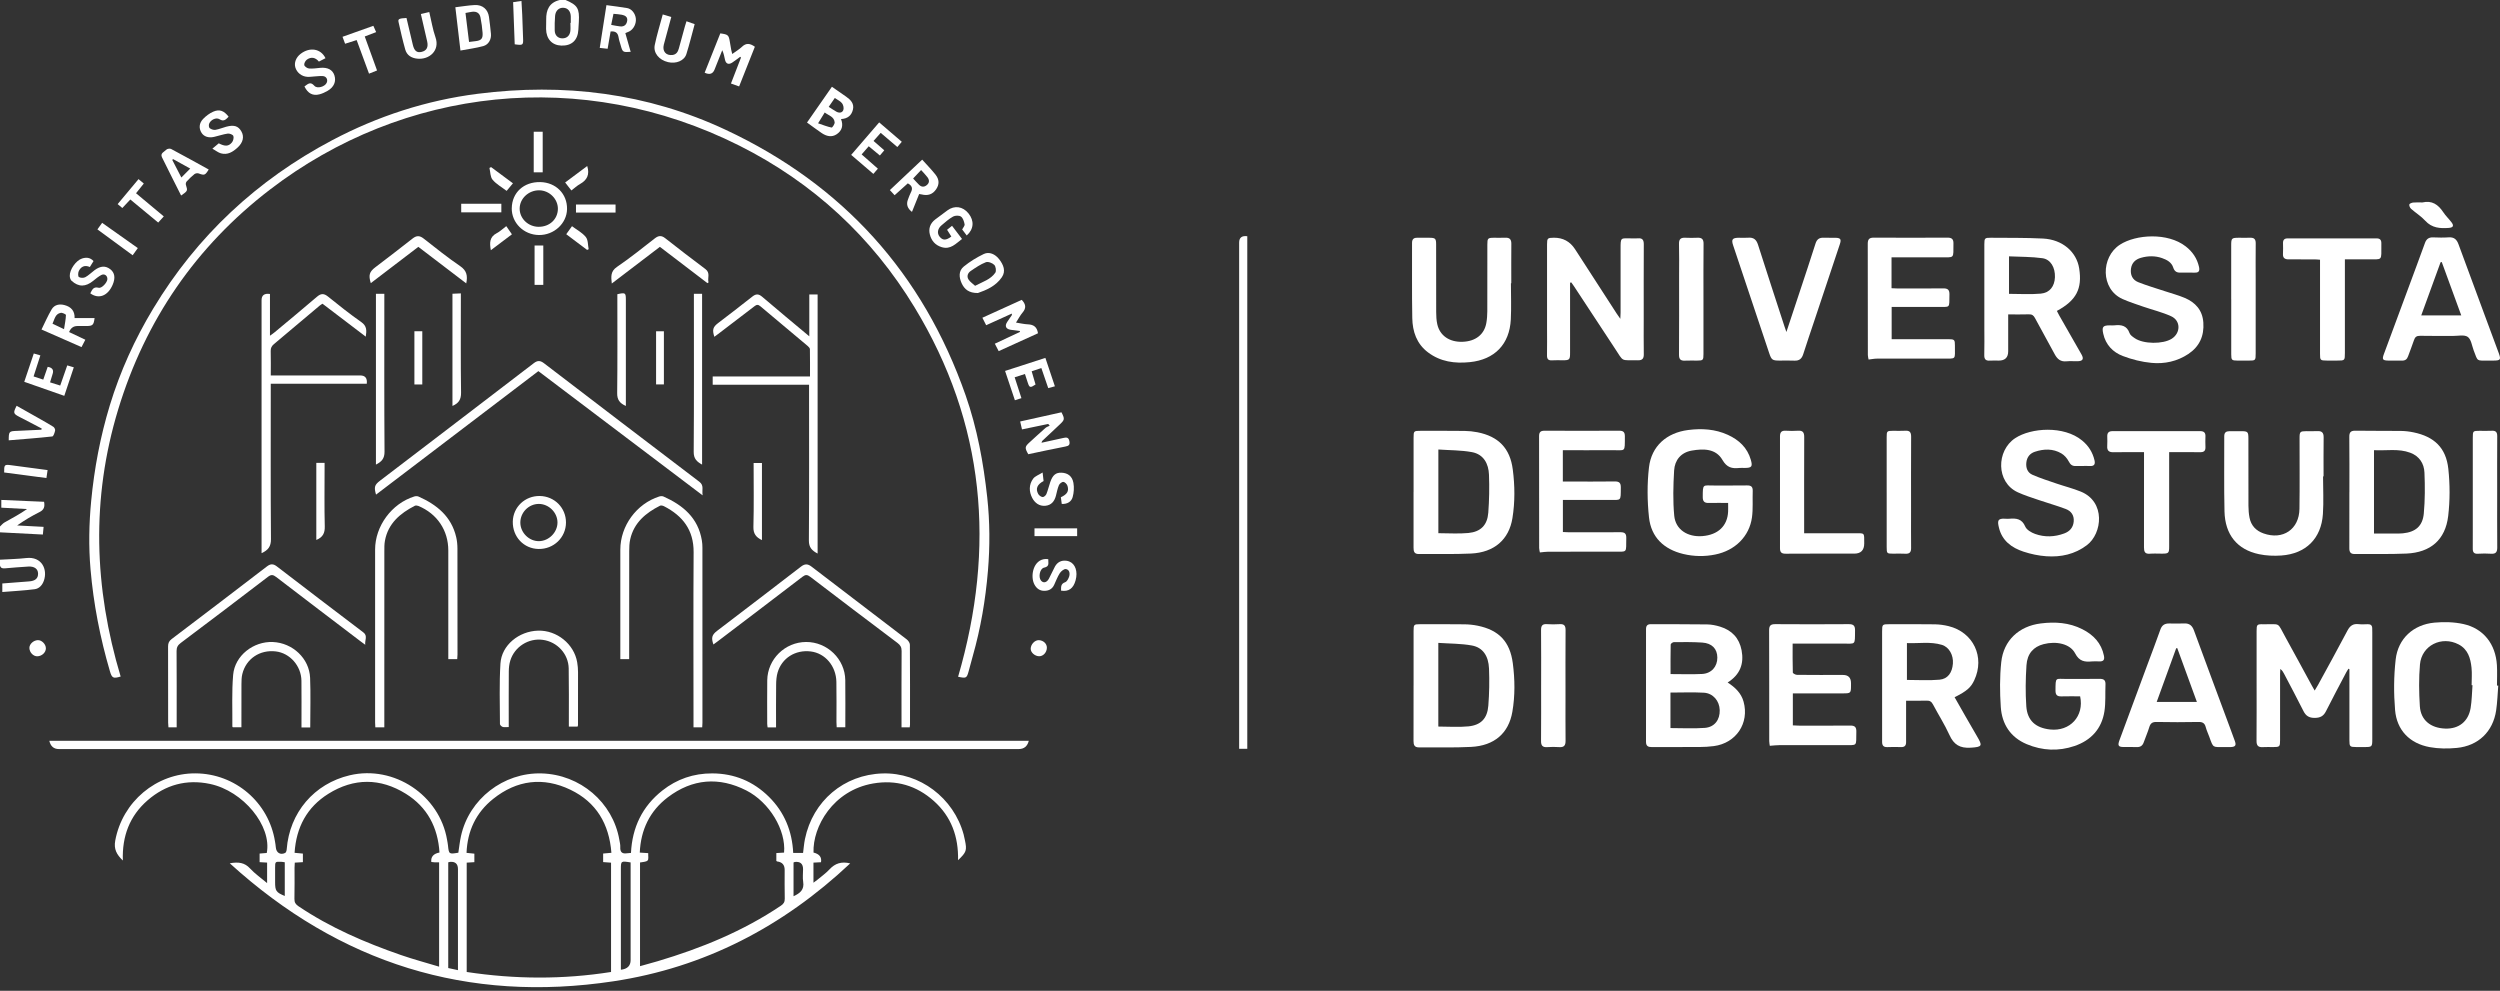 <?xml version="1.0" encoding="UTF-8"?> <svg xmlns="http://www.w3.org/2000/svg" width="217" height="86" viewBox="0 0 217 86" fill="none"><rect x="0" y="0" width="217" height="86" fill="#333333" stroke="none"/><g clip-path="url(#clip0_4092_3459)"><path d="M-0 45.7C0.13 45.582 0.243 45.433 0.394 45.348C1.044 44.982 1.704 44.634 2.348 44.186C1.613 44.146 0.879 44.107 0.114 44.066V43.394C1.35 43.447 2.581 43.502 3.826 43.555C3.902 43.982 3.826 44.252 3.432 44.447C2.765 44.776 2.126 45.162 1.488 45.609C2.235 45.649 2.984 45.688 3.785 45.731C3.764 45.951 3.745 46.141 3.721 46.398C2.471 46.334 1.234 46.27 -0.002 46.206C-0.002 46.036 -0.002 45.867 -0.002 45.697L-0 45.7Z" fill="white"></path><path d="M49.091 0C50.136 0.445 50.308 0.729 50.243 1.905C50.231 2.13 50.214 2.356 50.202 2.581C50.153 3.491 49.626 3.983 48.73 3.958C47.92 3.933 47.412 3.383 47.4 2.513C47.397 2.245 47.416 1.977 47.41 1.709C47.394 0.86 47.675 0.219 48.579 0.002H49.089L49.091 0ZM49.509 1.987C49.521 1.987 49.532 1.987 49.544 1.987C49.544 1.805 49.547 1.621 49.544 1.439C49.535 0.992 49.301 0.703 48.923 0.676C48.529 0.646 48.222 0.915 48.182 1.373C48.145 1.793 48.142 2.217 48.149 2.637C48.155 3.054 48.413 3.317 48.789 3.329C49.174 3.342 49.455 3.113 49.505 2.704C49.534 2.469 49.509 2.227 49.509 1.989V1.987Z" fill="white"></path><path d="M0 48.582C0.761 48.537 1.525 48.524 2.281 48.438C3.625 48.284 4.149 49.421 3.81 50.399C3.676 50.787 3.402 51.093 3.009 51.144C2.09 51.261 1.161 51.308 0.201 51.387V50.645C0.983 50.584 1.755 50.521 2.528 50.465C3.062 50.425 3.318 50.202 3.304 49.773C3.291 49.372 2.976 49.144 2.444 49.178C1.767 49.22 1.09 49.272 0.414 49.333C0.202 49.352 0.058 49.305 0 49.088C0 48.918 0 48.749 0 48.579L0 48.582Z" fill="white"></path><path d="M19.951 74.933C20.697 74.8 21.234 74.868 21.707 75.385C22.12 75.836 22.639 76.191 23.185 76.653V74.873C22.972 74.861 22.765 74.848 22.534 74.835V74.089C22.747 74.07 22.954 74.054 23.156 74.037C23.608 71.696 21.121 68.653 18.22 68.044C16.195 67.618 14.367 68.114 12.808 69.47C11.251 70.825 10.589 72.585 10.664 74.693C10.119 74.172 9.867 73.7 10.003 72.963C10.622 69.596 13.564 67.103 16.98 67.128C20.42 67.152 23.33 69.65 23.87 73.039C23.897 73.206 23.928 73.373 23.94 73.542C23.975 74.013 24.328 74.241 24.75 74.036C24.829 73.998 24.878 73.835 24.885 73.726C25.126 70.535 27.266 68.019 30.366 67.292C34.2 66.392 38.156 69.022 38.807 72.902C38.833 73.056 38.866 73.208 38.882 73.363C38.964 74.15 38.968 74.154 39.784 74.014C39.859 73.533 39.909 73.042 40.014 72.565C40.72 69.356 43.7 67.044 46.999 67.132C50.356 67.222 53.196 69.64 53.759 72.896C53.796 73.104 53.852 73.317 53.84 73.524C53.814 73.976 54.015 74.133 54.441 74.063C54.537 74.048 54.635 74.045 54.769 74.034C54.875 71.825 55.749 69.993 57.493 68.617C58.756 67.62 60.208 67.125 61.822 67.131C63.739 67.137 65.388 67.822 66.745 69.166C68.089 70.497 68.76 72.14 68.85 74.037H69.706C69.76 73.63 69.789 73.223 69.87 72.828C70.549 69.522 73.255 67.237 76.602 67.135C79.833 67.036 82.778 69.251 83.644 72.434C83.688 72.597 83.72 72.764 83.755 72.93C83.941 73.811 83.889 73.97 83.159 74.665C83.203 72.621 82.573 70.877 81.058 69.526C79.555 68.185 77.777 67.662 75.787 68.006C72.302 68.607 70.532 71.76 70.613 74.002C71.123 74.125 71.34 74.404 71.263 74.841C71.06 74.851 70.853 74.862 70.608 74.876V76.62C70.736 76.526 70.843 76.454 70.94 76.372C71.298 76.073 71.686 75.799 72.001 75.461C72.479 74.946 73.03 74.754 73.797 74.943C67.952 80.441 61.146 83.982 53.246 85.176C40.582 87.09 29.505 83.621 19.952 74.941L19.951 74.933ZM40.509 84.368C44.703 85.003 48.865 85.026 53.039 84.368V74.88C52.796 74.862 52.577 74.845 52.353 74.829V74.087C52.593 74.066 52.811 74.046 53.07 74.023C52.875 71.515 51.758 69.63 49.519 68.553C47.151 67.413 44.857 67.703 42.804 69.346C41.321 70.532 40.571 72.12 40.495 74.028C40.775 74.057 40.979 74.078 41.175 74.098V74.836C40.932 74.851 40.726 74.864 40.51 74.877V84.37L40.509 84.368ZM68.057 74.008C68.234 72.061 66.797 69.642 64.783 68.613C62.41 67.403 60.094 67.593 57.969 69.203C56.402 70.391 55.619 72.023 55.532 74.005C55.813 74.023 56.02 74.037 56.265 74.052C56.252 74.297 56.321 74.589 56.21 74.692C56.065 74.827 55.781 74.812 55.554 74.864V83.864C56.085 83.715 56.586 83.581 57.083 83.434C60.866 82.308 64.488 80.83 67.78 78.616C68.016 78.457 68.123 78.296 68.117 78.005C68.097 77.173 68.109 76.339 68.109 75.505C68.109 75.069 67.891 74.826 67.454 74.774C67.432 74.771 67.412 74.742 67.386 74.722V74.045C67.614 74.031 67.821 74.019 68.056 74.005L68.057 74.008ZM25.587 74.877C25.579 75.038 25.567 75.177 25.566 75.313C25.564 76.217 25.579 77.121 25.556 78.024C25.549 78.332 25.663 78.498 25.913 78.666C28.664 80.518 31.683 81.814 34.8 82.896C35.876 83.269 36.979 83.563 38.115 83.906V74.851C37.971 74.851 37.86 74.856 37.749 74.851C37.643 74.845 37.536 74.83 37.436 74.82C37.387 74.372 37.624 74.098 38.148 73.998C38.008 71.817 37.093 70.06 35.226 68.899C33.01 67.521 30.716 67.518 28.502 68.902C26.642 70.064 25.71 71.814 25.569 74.023C25.84 74.049 26.06 74.069 26.291 74.092V74.835C26.053 74.85 25.832 74.862 25.587 74.877ZM38.907 74.85V84.026C39.178 84.085 39.437 84.142 39.751 84.21V83.66C39.751 80.921 39.751 78.182 39.751 75.442C39.751 74.989 39.526 74.778 39.077 74.809C39.035 74.812 38.996 74.827 38.907 74.85ZM54.738 74.859C53.895 74.722 53.892 74.724 53.892 75.464C53.892 78.201 53.892 80.938 53.892 83.675V84.174C54.456 84.111 54.738 83.83 54.738 83.332C54.738 80.679 54.738 78.027 54.738 75.374V74.859ZM24.716 74.845C24.604 74.83 24.508 74.807 24.413 74.804C23.882 74.785 23.881 74.788 23.879 75.333C23.879 75.742 23.879 76.152 23.879 76.561C23.879 77.332 23.963 77.455 24.718 77.771V74.845H24.716ZM68.879 74.864V77.793C69.447 77.534 69.827 77.225 69.716 76.542C69.658 76.185 69.706 75.812 69.706 75.445C69.706 74.978 69.468 74.768 68.992 74.817C68.966 74.82 68.942 74.836 68.879 74.864Z" fill="white"></path><path d="M83.163 58.743C86.434 47.523 85.516 36.769 79.382 26.675C75.672 20.569 70.582 15.861 64.185 12.646C50.493 5.768 35.003 7.575 23.425 16.462C17.004 21.392 12.614 27.794 10.258 35.542C7.904 43.283 8.158 51.017 10.472 58.723C9.82 58.921 9.713 58.855 9.537 58.251C8.689 55.358 8.115 52.411 7.857 49.41C7.688 47.438 7.726 45.459 7.914 43.487C8.182 40.67 8.706 37.902 9.529 35.193C10.429 32.235 11.7 29.438 13.295 26.793C17.1 20.476 22.31 15.624 28.816 12.18C32.78 10.082 37.005 8.708 41.467 8.141C48.931 7.193 56.15 8.064 62.996 11.271C73.163 16.034 80.116 23.736 83.82 34.324C84.82 37.183 85.362 40.153 85.691 43.164C85.924 45.294 85.931 47.426 85.753 49.551C85.543 52.057 85.125 54.533 84.434 56.956C84.314 57.377 84.207 57.799 84.091 58.222C83.912 58.875 83.884 58.892 83.166 58.743H83.163Z" fill="white"></path><path d="M89.3 64.299C89.179 64.779 88.886 65.019 88.419 65.019C60.651 65.019 32.883 65.019 5.116 65.019C4.668 65.019 4.39 64.779 4.28 64.299H89.302H89.3Z" fill="white"></path><path d="M200.914 59.94C201.027 59.752 201.118 59.61 201.197 59.465C202.054 57.891 202.925 56.323 203.759 54.735C203.981 54.313 204.252 54.12 204.727 54.176C204.992 54.206 205.264 54.188 205.532 54.181C205.777 54.175 205.903 54.284 205.908 54.529C205.909 54.641 205.914 54.755 205.914 54.867C205.914 57.961 205.914 61.055 205.914 64.148C205.914 64.824 205.894 64.844 205.235 64.844C204.995 64.844 204.754 64.844 204.514 64.844C203.973 64.841 203.929 64.799 203.929 64.27C203.929 62.363 203.929 60.457 203.929 58.548V58.085L203.85 58.044C203.785 58.149 203.71 58.251 203.654 58.36C203.063 59.484 202.464 60.604 201.893 61.739C201.68 62.164 201.383 62.312 200.914 62.313C200.441 62.315 200.155 62.148 199.943 61.727C199.394 60.63 198.814 59.547 198.245 58.459C198.175 58.324 198.099 58.193 197.931 58.065C197.925 58.205 197.911 58.343 197.911 58.483C197.911 60.405 197.911 62.325 197.91 64.247C197.91 64.814 197.876 64.844 197.306 64.846C197.009 64.846 196.71 64.831 196.414 64.85C196.01 64.878 195.864 64.713 195.867 64.306C195.881 62.485 195.873 60.662 195.873 58.84C195.873 57.483 195.873 56.128 195.873 54.772C195.873 54.214 195.904 54.175 196.438 54.184C198.016 54.211 197.611 53.933 198.394 55.341C199.161 56.724 199.908 58.117 200.665 59.504C200.738 59.636 200.814 59.767 200.913 59.94H200.914Z" fill="white"></path><path d="M149.96 59.24C150.625 59.676 151.138 60.166 151.342 60.903C151.858 62.769 150.698 64.508 148.76 64.761C148.355 64.814 147.943 64.838 147.535 64.84C146.148 64.849 144.763 64.84 143.377 64.847C143.051 64.849 142.873 64.754 142.873 64.393C142.879 61.131 142.878 57.869 142.875 54.608C142.875 54.31 142.995 54.175 143.307 54.178C144.934 54.188 146.561 54.176 148.186 54.199C148.562 54.205 148.947 54.284 149.31 54.395C150.326 54.706 150.969 55.388 151.17 56.443C151.393 57.614 151.043 58.559 149.96 59.24ZM144.996 60.113V63.197C146.008 63.197 146.996 63.254 147.975 63.181C148.824 63.117 149.294 62.48 149.272 61.639C149.25 60.838 148.698 60.174 147.896 60.127C146.941 60.072 145.981 60.115 144.996 60.115V60.113ZM145.005 58.51C145.969 58.51 146.859 58.545 147.744 58.5C148.556 58.457 149.069 57.86 149.065 57.078C149.06 56.318 148.602 55.829 147.75 55.774C146.934 55.721 146.115 55.732 145.296 55.736C145.199 55.736 145.018 55.868 145.016 55.943C144.996 56.785 145.004 57.626 145.004 58.51H145.005Z" fill="white"></path><path d="M136.282 24.545V25.001C136.282 26.88 136.282 28.759 136.282 30.639C136.282 31.219 136.228 31.271 135.658 31.272C135.346 31.272 135.034 31.255 134.724 31.277C134.388 31.301 134.273 31.166 134.28 30.836C134.295 30.045 134.284 29.253 134.284 28.462C134.284 26.044 134.284 23.629 134.284 21.212C134.284 20.681 134.328 20.64 134.867 20.634C135.662 20.626 136.276 20.957 136.712 21.627C137.925 23.5 139.136 25.376 140.348 27.249C140.421 27.363 140.503 27.471 140.645 27.673C140.655 27.424 140.667 27.278 140.667 27.131C140.667 25.294 140.672 23.457 140.667 21.619C140.664 20.537 140.674 20.698 141.619 20.691C141.803 20.689 141.989 20.704 142.171 20.688C142.568 20.65 142.683 20.835 142.681 21.212C142.669 23.36 142.675 25.508 142.675 27.655C142.675 28.686 142.664 29.718 142.681 30.75C142.687 31.132 142.547 31.283 142.161 31.274C140.616 31.24 140.989 31.473 140.139 30.194C138.96 28.416 137.794 26.629 136.622 24.846C136.547 24.732 136.465 24.622 136.386 24.512C136.351 24.521 136.318 24.531 136.282 24.54V24.545Z" fill="white"></path><path d="M169.659 60.519C170.317 61.667 170.948 62.799 171.607 63.914C172.088 64.729 172.084 64.838 171.053 64.9C170.119 64.957 169.594 64.639 169.215 63.803C168.802 62.893 168.257 62.044 167.79 61.158C167.662 60.915 167.518 60.804 167.235 60.815C166.659 60.835 166.081 60.821 165.449 60.821C165.449 61.447 165.449 62.021 165.449 62.596C165.449 63.203 165.445 63.809 165.449 64.417C165.452 64.719 165.32 64.855 165.013 64.847C164.617 64.837 164.22 64.83 163.825 64.849C163.489 64.864 163.366 64.706 163.367 64.396C163.37 63.775 163.367 63.153 163.367 62.532C163.367 59.961 163.367 57.392 163.367 54.822C163.367 54.194 163.382 54.181 164.009 54.181C165.325 54.181 166.641 54.172 167.956 54.191C168.347 54.197 168.748 54.254 169.128 54.346C171.289 54.872 172.311 57.031 171.365 59.048C171.07 59.68 170.714 59.992 169.659 60.517V60.519ZM165.522 59.018C166.493 59.018 167.426 59.079 168.346 58.998C169.073 58.934 169.452 58.387 169.512 57.6C169.568 56.87 169.187 56.163 168.551 55.972C167.562 55.674 166.547 55.864 165.522 55.82V59.018Z" fill="white"></path><path d="M203.928 42.715C203.928 41.12 203.937 39.525 203.92 37.929C203.915 37.531 204.036 37.379 204.451 37.385C205.766 37.408 207.081 37.389 208.396 37.405C208.762 37.41 209.131 37.452 209.489 37.527C211.294 37.899 212.319 38.87 212.515 40.697C212.659 42.048 212.662 43.441 212.503 44.789C212.258 46.855 210.97 47.958 208.877 48.05C207.381 48.116 205.88 48.075 204.381 48.089C204.027 48.092 203.92 47.915 203.922 47.587C203.929 45.963 203.925 44.34 203.925 42.716L203.928 42.715ZM206.063 46.311C206.705 46.311 207.299 46.311 207.891 46.311C208.118 46.311 208.345 46.316 208.57 46.293C209.661 46.183 210.284 45.673 210.386 44.573C210.494 43.399 210.492 42.206 210.443 41.026C210.411 40.234 210.001 39.594 209.211 39.298C208.185 38.914 207.124 39.136 206.063 39.075V46.311Z" fill="white"></path><path d="M122.699 42.704C122.699 41.138 122.698 39.57 122.699 38.004C122.699 37.407 122.715 37.395 123.325 37.395C124.597 37.395 125.871 37.39 127.144 37.405C127.509 37.41 127.879 37.448 128.238 37.519C130.066 37.879 131.072 38.906 131.309 40.752C131.491 42.154 131.506 43.57 131.28 44.971C130.981 46.834 129.702 47.952 127.687 48.048C126.177 48.12 124.661 48.073 123.148 48.089C122.745 48.093 122.695 47.849 122.696 47.533C122.699 45.924 122.698 44.313 122.696 42.704H122.699ZM124.848 46.281C125.742 46.281 126.608 46.346 127.459 46.264C128.532 46.159 129.101 45.577 129.183 44.505C129.267 43.411 129.284 42.306 129.244 41.209C129.209 40.248 128.778 39.431 127.76 39.244C126.816 39.07 125.838 39.087 124.85 39.017V46.281H124.848Z" fill="white"></path><path d="M122.699 59.497C122.699 57.915 122.697 56.335 122.699 54.754C122.699 54.208 122.731 54.181 123.274 54.181C124.56 54.181 125.848 54.175 127.134 54.191C127.513 54.196 127.898 54.237 128.269 54.313C130.1 54.69 131.065 55.685 131.312 57.57C131.495 58.971 131.514 60.39 131.272 61.788C130.951 63.646 129.708 64.726 127.696 64.831C126.186 64.91 124.671 64.861 123.159 64.873C122.77 64.876 122.694 64.65 122.694 64.323C122.7 62.714 122.697 61.105 122.697 59.495L122.699 59.497ZM124.848 63.065C125.741 63.065 126.607 63.134 127.457 63.049C128.55 62.939 129.102 62.36 129.187 61.248C129.271 60.182 129.289 59.105 129.247 58.037C129.202 56.918 128.699 56.2 127.758 56.028C126.814 55.856 125.836 55.87 124.846 55.802V63.065H124.848Z" fill="white"></path><path d="M174.311 27.293C174.311 28.405 174.311 29.447 174.311 30.491C174.311 31.03 174.04 31.299 173.498 31.299C173.244 31.299 172.988 31.284 172.734 31.302C172.373 31.328 172.226 31.196 172.235 30.818C172.256 30.041 172.241 29.264 172.241 28.487C172.241 26.058 172.241 23.629 172.241 21.198C172.241 20.678 172.28 20.633 172.795 20.637C174.308 20.651 175.824 20.63 177.334 20.706C179.015 20.791 180.245 21.853 180.472 23.294C180.752 25.066 180.228 26.075 178.536 26.988C178.604 27.118 178.668 27.252 178.741 27.38C179.385 28.508 180.032 29.634 180.673 30.763C180.897 31.157 180.79 31.343 180.344 31.354C180.018 31.362 179.691 31.33 179.368 31.362C178.869 31.412 178.579 31.175 178.356 30.762C177.789 29.704 177.2 28.659 176.633 27.601C176.512 27.374 176.375 27.275 176.108 27.284C175.53 27.304 174.952 27.29 174.306 27.29L174.311 27.293ZM174.384 25.506C175.32 25.506 176.238 25.57 177.142 25.487C177.927 25.414 178.34 24.844 178.369 24.059C178.397 23.229 178 22.511 177.282 22.412C176.331 22.279 175.358 22.298 174.382 22.251V25.506H174.384Z" fill="white"></path><path d="M216.848 59.511C216.79 60.229 216.771 60.95 216.666 61.66C216.394 63.503 215.122 64.739 213.248 64.92C212.47 64.995 211.657 64.991 210.893 64.85C209.164 64.531 208.043 63.387 207.893 61.637C207.77 60.183 207.779 58.696 207.944 57.246C208.149 55.425 209.482 54.212 211.312 54.044C212.143 53.966 213.02 53.989 213.829 54.168C215.571 54.554 216.622 55.909 216.732 57.733C216.767 58.322 216.738 58.917 216.738 59.508C216.774 59.508 216.811 59.51 216.846 59.511H216.848ZM214.613 59.478C214.587 59.478 214.563 59.478 214.537 59.477C214.537 58.969 214.581 58.457 214.528 57.956C214.441 57.139 214.222 56.362 213.412 55.937C211.936 55.163 210.198 56.023 210.053 57.673C209.948 58.875 209.966 60.096 210.043 61.303C210.119 62.505 210.98 63.197 212.249 63.241C213.418 63.281 214.254 62.632 214.45 61.455C214.558 60.804 214.563 60.136 214.613 59.477V59.478Z" fill="white"></path><path d="M150.004 43.654C149.408 43.654 148.858 43.645 148.31 43.657C147.957 43.664 147.799 43.532 147.799 43.16C147.8 41.949 147.803 42.15 148.796 42.142C149.744 42.135 150.692 42.153 151.64 42.135C152.01 42.127 152.15 42.259 152.136 42.625C152.108 43.386 152.175 44.16 152.071 44.91C151.844 46.56 150.605 47.782 148.893 48.131C147.968 48.321 147.036 48.307 146.114 48.087C144.424 47.683 143.319 46.633 143.134 44.915C142.979 43.481 142.965 41.999 143.131 40.568C143.347 38.712 144.669 37.565 146.529 37.325C147.712 37.173 148.876 37.241 149.978 37.744C150.948 38.188 151.672 38.865 151.974 39.919C152.141 40.504 152.048 40.615 151.435 40.617C151.28 40.617 151.121 40.603 150.968 40.62C150.337 40.687 149.895 40.59 149.509 39.924C148.936 38.929 147.86 38.935 146.851 39.11C145.908 39.272 145.367 39.933 145.313 40.843C145.237 42.148 145.201 43.471 145.324 44.769C145.438 45.969 146.487 46.635 147.765 46.534C149.132 46.426 149.949 45.645 150.001 44.397C150.01 44.172 150.001 43.947 150.001 43.652L150.004 43.654Z" fill="white"></path><path d="M180.556 60.441C180.017 60.441 179.467 60.431 178.919 60.446C178.557 60.457 178.416 60.311 178.417 59.946C178.422 58.699 178.41 58.947 179.406 58.933C180.355 58.921 181.303 58.942 182.251 58.925C182.615 58.919 182.773 59.047 182.756 59.416C182.723 60.191 182.782 60.979 182.665 61.74C182.431 63.255 181.507 64.264 180.067 64.753C178.677 65.226 177.276 65.162 175.921 64.594C174.501 63.998 173.769 62.848 173.668 61.367C173.582 60.075 173.573 58.761 173.708 57.477C173.91 55.581 175.247 54.349 177.139 54.114C178.382 53.959 179.6 54.036 180.74 54.612C181.706 55.1 182.4 55.815 182.622 56.92C182.696 57.285 182.568 57.424 182.213 57.411C182.001 57.403 181.787 57.392 181.577 57.412C180.948 57.471 180.481 57.408 180.122 56.713C179.691 55.882 178.49 55.624 177.379 55.913C176.51 56.139 175.962 56.728 175.897 57.752C175.821 58.933 175.801 60.126 175.883 61.304C175.97 62.547 176.691 63.179 177.942 63.319C179.674 63.512 180.922 62.163 180.557 60.445L180.556 60.441Z" fill="white"></path><path d="M180.767 40.45C180.569 40.45 180.37 40.442 180.173 40.45C179.866 40.463 179.708 40.325 179.562 40.044C179.422 39.774 179.184 39.505 178.922 39.353C178.195 38.929 177.406 38.955 176.627 39.213C176.205 39.353 175.95 39.664 175.89 40.114C175.827 40.596 175.977 41.023 176.425 41.215C177.107 41.512 177.82 41.738 178.527 41.98C179.221 42.217 179.936 42.394 180.613 42.671C182.778 43.553 182.49 46.299 181.141 47.321C180.094 48.114 178.893 48.371 177.622 48.283C176.953 48.237 176.274 48.092 175.636 47.882C174.6 47.541 173.77 46.926 173.504 45.785C173.381 45.257 173.353 44.966 174.081 45.026C174.193 45.035 174.308 45.035 174.42 45.026C175.015 44.974 175.504 45.03 175.791 45.705C175.913 45.992 176.318 46.227 176.644 46.344C177.479 46.645 178.341 46.613 179.178 46.302C179.65 46.127 179.951 45.793 179.998 45.27C180.047 44.728 179.775 44.356 179.301 44.178C178.537 43.891 177.747 43.669 176.973 43.405C176.359 43.195 175.737 43.002 175.149 42.733C173.236 41.861 173.28 39.113 174.913 38.036C176.3 37.121 179.143 36.931 180.723 38.232C181.281 38.69 181.641 39.256 181.803 39.954C181.883 40.296 181.776 40.471 181.403 40.45C181.192 40.438 180.979 40.448 180.767 40.447V40.45Z" fill="white"></path><path d="M189.856 23.662C189.672 23.662 189.488 23.655 189.304 23.664C188.97 23.68 188.75 23.582 188.637 23.225C188.494 22.769 188.089 22.552 187.669 22.404C187.065 22.192 186.442 22.205 185.832 22.378C185.363 22.512 185.041 22.805 184.969 23.316C184.893 23.86 185.101 24.294 185.596 24.492C186.354 24.794 187.142 25.019 187.917 25.277C188.479 25.464 189.054 25.617 189.6 25.844C190.555 26.24 191.177 26.913 191.25 28.003C191.329 29.16 190.915 30.081 189.949 30.725C188.983 31.369 187.878 31.606 186.751 31.498C185.907 31.418 185.05 31.204 184.257 30.9C183.397 30.572 182.774 29.923 182.563 28.972C182.429 28.366 182.531 28.241 183.144 28.241C183.272 28.241 183.4 28.253 183.526 28.24C184.117 28.174 184.613 28.249 184.846 28.917C184.907 29.093 185.121 29.235 185.293 29.353C186.039 29.873 187.747 29.89 188.512 29.399C189.291 28.899 189.296 27.834 188.457 27.451C187.68 27.096 186.833 26.895 186.021 26.614C185.421 26.406 184.815 26.213 184.237 25.955C182.318 25.098 182.342 22.312 184.015 21.235C185.401 20.341 188.158 20.166 189.722 21.389C190.316 21.853 190.705 22.425 190.873 23.161C190.95 23.503 190.87 23.682 190.491 23.665C190.279 23.656 190.066 23.664 189.855 23.664L189.856 23.662Z" fill="white"></path><path d="M215.996 31.299C214.958 31.286 215.095 31.43 214.714 30.411C214.562 30.004 214.497 29.451 214.198 29.241C213.898 29.033 213.357 29.162 212.92 29.159C211.972 29.153 211.023 29.171 210.075 29.148C209.763 29.141 209.622 29.247 209.53 29.534C209.38 30.004 209.183 30.459 209.022 30.924C208.931 31.189 208.768 31.309 208.486 31.301C208.09 31.29 207.693 31.304 207.298 31.298C206.814 31.29 206.75 31.196 206.922 30.733C207.865 28.179 208.813 25.627 209.759 23.073C210.004 22.412 210.253 21.751 210.488 21.087C210.608 20.748 210.823 20.592 211.189 20.605C211.641 20.622 212.096 20.634 212.547 20.602C213.01 20.571 213.244 20.783 213.395 21.195C214.136 23.222 214.889 25.244 215.638 27.267C216.055 28.392 216.472 29.516 216.888 30.64C217.102 31.221 217.048 31.296 216.42 31.299C216.279 31.299 216.137 31.299 215.996 31.299ZM210.16 27.378H213.638C213.061 25.801 212.503 24.271 211.944 22.742L211.841 22.766C211.288 24.285 210.736 25.804 210.162 27.38L210.16 27.378Z" fill="white"></path><path d="M193.057 64.844C192.054 64.838 192.128 64.96 191.767 63.955C191.667 63.677 191.535 63.407 191.46 63.123C191.372 62.779 191.197 62.66 190.833 62.667C189.617 62.691 188.399 62.691 187.183 62.667C186.816 62.66 186.657 62.789 186.556 63.123C186.422 63.566 186.23 63.993 186.077 64.432C185.973 64.727 185.784 64.858 185.469 64.846C185.087 64.832 184.705 64.846 184.323 64.841C183.871 64.835 183.798 64.713 183.97 64.249C184.775 62.067 185.584 59.885 186.392 57.704C186.769 56.686 187.16 55.672 187.52 54.648C187.655 54.264 187.896 54.114 188.281 54.118C188.719 54.123 189.159 54.133 189.596 54.115C190.051 54.096 190.285 54.313 190.437 54.726C191.466 57.532 192.51 60.332 193.55 63.135C193.697 63.532 193.845 63.928 193.987 64.326C194.118 64.695 194.032 64.821 193.652 64.844C193.638 64.844 193.623 64.844 193.609 64.844C193.425 64.844 193.241 64.844 193.058 64.844H193.057ZM190.69 60.929C190.11 59.34 189.548 57.798 188.985 56.254C188.955 56.26 188.923 56.267 188.892 56.271C188.334 57.812 187.774 59.352 187.201 60.929H190.69Z" fill="white"></path><path d="M131.148 24.589C131.148 25.634 131.19 26.681 131.139 27.723C131.032 29.882 129.735 31.217 127.577 31.434C126.276 31.567 125.035 31.404 123.952 30.587C122.961 29.841 122.609 28.777 122.586 27.615C122.544 25.441 122.576 23.264 122.565 21.09C122.564 20.754 122.711 20.631 123.025 20.637C123.364 20.643 123.704 20.637 124.043 20.637C124.595 20.64 124.656 20.698 124.656 21.237C124.656 23.186 124.653 25.136 124.661 27.085C124.662 27.436 124.679 27.794 124.754 28.135C124.973 29.133 125.809 29.704 126.942 29.668C128.073 29.631 128.836 29.042 129.014 28.034C129.073 27.703 129.096 27.361 129.098 27.024C129.105 25.089 129.101 23.153 129.102 21.219C129.102 20.683 129.145 20.64 129.677 20.637C130.003 20.634 130.329 20.649 130.653 20.634C131.034 20.616 131.187 20.774 131.184 21.157C131.172 22.301 131.18 23.445 131.18 24.589C131.169 24.589 131.158 24.589 131.146 24.589H131.148Z" fill="white"></path><path d="M201.641 41.352C201.641 42.438 201.701 43.529 201.629 44.612C201.489 46.744 200.156 48.066 198.019 48.218C197.378 48.263 196.71 48.236 196.083 48.104C194.187 47.706 193.132 46.411 193.086 44.385C193.036 42.211 193.074 40.035 193.065 37.861C193.065 37.542 193.223 37.431 193.506 37.428C193.846 37.423 194.185 37.425 194.524 37.426C195.106 37.428 195.159 37.48 195.161 38.049C195.161 39.998 195.156 41.948 195.165 43.895C195.167 44.246 195.193 44.602 195.261 44.945C195.397 45.623 195.821 46.069 196.47 46.3C198.148 46.9 199.568 45.949 199.593 44.17C199.622 42.122 199.6 40.075 199.602 38.026C199.602 37.472 199.645 37.429 200.205 37.425C200.515 37.422 200.829 37.439 201.138 37.42C201.535 37.398 201.698 37.556 201.692 37.963C201.675 39.093 201.686 40.222 201.686 41.352C201.67 41.352 201.657 41.352 201.641 41.352Z" fill="white"></path><path d="M164.185 22.343V25.017C164.354 25.025 164.506 25.037 164.657 25.037C166.001 25.038 167.346 25.046 168.69 25.032C169.072 25.029 169.22 25.166 169.212 25.554C169.186 26.808 169.338 26.631 168.125 26.64C166.979 26.649 165.833 26.641 164.686 26.641H164.196V29.441C164.337 29.441 164.486 29.441 164.634 29.441C166.135 29.441 167.634 29.441 169.135 29.441C169.641 29.441 169.692 29.49 169.687 30.002C169.675 31.276 169.865 31.12 168.559 31.125C166.676 31.131 164.794 31.125 162.913 31.129C162.693 31.129 162.476 31.176 162.194 31.208C162.176 31.102 162.13 30.96 162.13 30.818C162.126 27.597 162.13 24.375 162.121 21.154C162.121 20.77 162.255 20.627 162.639 20.628C164.775 20.639 166.912 20.637 169.051 20.628C169.407 20.628 169.565 20.754 169.559 21.123C169.538 22.495 169.71 22.33 168.372 22.337C167.141 22.345 165.909 22.337 164.678 22.337H164.183L164.185 22.343Z" fill="white"></path><path d="M155.619 60.186V62.962C155.808 62.971 155.972 62.985 156.138 62.985C157.623 62.986 159.109 62.995 160.594 62.979C160.999 62.974 161.141 63.109 161.13 63.518C161.098 64.829 161.288 64.671 159.981 64.675C158.127 64.682 156.275 64.675 154.421 64.68C154.173 64.68 153.926 64.713 153.619 64.736C153.604 64.615 153.569 64.47 153.569 64.326C153.566 61.12 153.572 57.915 153.56 54.708C153.558 54.296 153.7 54.173 154.103 54.176C156.225 54.191 158.348 54.191 160.47 54.176C160.879 54.173 161.022 54.311 161.017 54.714C161.002 56.06 161.101 55.856 159.9 55.864C158.488 55.871 157.075 55.865 155.601 55.865C155.601 56.725 155.591 57.553 155.617 58.378C155.62 58.451 155.853 58.577 155.981 58.577C157.311 58.593 158.64 58.586 159.97 58.586C160.435 58.586 160.667 58.824 160.667 59.299C160.667 59.369 160.667 59.44 160.667 59.51C160.666 60.154 160.637 60.185 160.004 60.185C158.702 60.185 157.401 60.185 156.1 60.185H155.623L155.619 60.186Z" fill="white"></path><path d="M135.654 39.078V41.797C135.829 41.797 135.981 41.797 136.132 41.797C137.476 41.797 138.821 41.809 140.165 41.79C140.558 41.784 140.69 41.926 140.687 42.305C140.677 43.538 140.754 43.391 139.631 43.396C138.318 43.4 137.003 43.396 135.659 43.396V46.179C135.815 46.186 135.977 46.199 136.14 46.2C137.64 46.202 139.141 46.209 140.64 46.196C141.019 46.193 141.171 46.305 141.161 46.705C141.129 48.046 141.324 47.882 139.99 47.885C138.121 47.891 136.254 47.885 134.385 47.889C134.166 47.889 133.948 47.926 133.663 47.952C133.645 47.849 133.599 47.707 133.599 47.566C133.595 44.33 133.599 41.094 133.592 37.858C133.592 37.507 133.723 37.386 134.067 37.387C136.232 37.396 138.398 37.396 140.564 37.387C140.92 37.386 141.039 37.534 141.038 37.867C141.031 39.319 141.126 39.063 139.894 39.075C138.496 39.087 137.095 39.078 135.651 39.078H135.654Z" fill="white"></path><path d="M155.06 28.814C155.468 27.585 155.836 26.477 156.202 25.368C156.666 23.962 157.139 22.559 157.585 21.146C157.704 20.768 157.915 20.619 158.294 20.634C158.634 20.648 158.973 20.631 159.313 20.639C159.759 20.65 159.842 20.764 159.701 21.189C158.972 23.384 158.24 25.576 157.507 27.77C157.177 28.761 156.836 29.747 156.521 30.74C156.396 31.135 156.177 31.325 155.753 31.304C155.329 31.283 154.903 31.299 154.479 31.299C153.842 31.299 153.766 31.246 153.565 30.649C152.916 28.711 152.269 26.771 151.619 24.831C151.225 23.653 150.829 22.477 150.438 21.3C150.264 20.779 150.369 20.642 150.931 20.637C151.2 20.636 151.47 20.656 151.737 20.633C152.211 20.592 152.454 20.794 152.597 21.247C153.349 23.612 154.124 25.97 154.891 28.329C154.931 28.449 154.973 28.568 155.057 28.812L155.06 28.814Z" fill="white"></path><path d="M186.105 39.248C185.181 39.248 184.319 39.234 183.459 39.254C183.059 39.263 182.881 39.122 182.907 38.716C182.925 38.435 182.916 38.151 182.91 37.87C182.904 37.547 183.059 37.422 183.377 37.422C185.908 37.428 188.441 37.426 190.972 37.422C191.287 37.422 191.447 37.545 191.433 37.876C191.421 38.186 191.421 38.498 191.433 38.807C191.447 39.139 191.296 39.256 190.973 39.251C190.098 39.239 189.223 39.246 188.283 39.246C188.283 39.439 188.283 39.602 188.283 39.764C188.283 42.32 188.283 44.875 188.283 47.432C188.283 48.014 188.238 48.055 187.654 48.057C187.301 48.057 186.945 48.035 186.593 48.063C186.17 48.094 186.098 47.871 186.098 47.52C186.105 44.992 186.101 42.466 186.101 39.938V39.248H186.105Z" fill="white"></path><path d="M203.536 22.512V23.099C203.536 25.611 203.536 28.124 203.536 30.637C203.536 31.293 203.529 31.298 202.871 31.298C202.574 31.298 202.278 31.299 201.981 31.298C201.399 31.293 201.378 31.274 201.378 30.71C201.378 28.168 201.378 25.628 201.378 23.087V22.544C201.191 22.532 201.042 22.514 200.893 22.514C200.144 22.511 199.393 22.511 198.645 22.512C198.322 22.512 198.139 22.392 198.162 22.032C198.182 21.722 198.17 21.411 198.165 21.101C198.162 20.823 198.281 20.691 198.573 20.692C201.147 20.697 203.72 20.697 206.294 20.692C206.589 20.692 206.702 20.833 206.701 21.105C206.701 21.134 206.701 21.162 206.701 21.191C206.685 22.707 206.883 22.498 205.41 22.512C204.804 22.518 204.2 22.512 203.536 22.512Z" fill="white"></path><path d="M108.264 64.996H107.558V64.422C107.558 49.966 107.558 35.512 107.558 21.057C107.558 20.626 107.793 20.442 108.264 20.504V64.996Z" fill="white"></path><path d="M22.704 48.019V47.505C22.704 40.355 22.704 33.206 22.704 26.056C22.704 25.627 22.947 25.447 23.433 25.517V29.14C23.625 29.001 23.735 28.929 23.835 28.844C25.062 27.82 26.295 26.804 27.508 25.762C27.85 25.468 28.107 25.449 28.467 25.739C29.413 26.502 30.366 27.261 31.361 27.957C31.846 28.296 31.832 28.685 31.748 29.221C30.471 28.249 29.238 27.31 27.992 26.362C27.905 26.421 27.82 26.468 27.747 26.529C26.427 27.64 25.11 28.756 23.786 29.861C23.584 30.029 23.49 30.201 23.497 30.47C23.517 31.158 23.503 31.846 23.503 32.588H24.044C26.45 32.588 28.856 32.588 31.262 32.588C31.704 32.588 31.895 32.829 31.835 33.311H23.502C23.502 33.54 23.502 33.706 23.502 33.87C23.502 38.18 23.485 42.49 23.52 46.799C23.525 47.432 23.276 47.756 22.701 48.016L22.704 48.019Z" fill="white"></path><path d="M156.6 46.287C158.09 46.287 159.504 46.283 160.917 46.287C161.88 46.29 161.815 46.182 161.815 47.168C161.815 47.759 161.526 48.055 160.949 48.055C158.969 48.055 156.987 48.047 155.007 48.062C154.638 48.066 154.501 47.947 154.503 47.579C154.511 44.345 154.511 41.111 154.503 37.876C154.503 37.505 154.644 37.367 155.007 37.387C155.36 37.407 155.716 37.411 156.068 37.387C156.48 37.358 156.608 37.533 156.606 37.931C156.594 40.53 156.6 43.128 156.6 45.727C156.6 45.893 156.6 46.06 156.6 46.285V46.287Z" fill="white"></path><path d="M70.247 29.194V25.56H70.969V48.049C70.488 47.795 70.206 47.525 70.211 46.916C70.243 42.607 70.227 38.298 70.227 33.988V33.397H61.862V32.677H70.308C70.308 31.852 70.314 31.079 70.3 30.307C70.299 30.216 70.198 30.11 70.118 30.041C68.743 28.885 67.363 27.738 65.992 26.578C65.795 26.412 65.669 26.442 65.483 26.585C64.477 27.364 63.462 28.132 62.45 28.903C62.305 29.014 62.158 29.122 62.005 29.235C61.811 28.625 61.877 28.391 62.333 28.041C63.319 27.281 64.314 26.535 65.285 25.757C65.611 25.497 65.839 25.488 66.163 25.765C67.483 26.895 68.824 28.003 70.247 29.192V29.194Z" fill="white"></path><path d="M33.359 63.134H32.579C32.571 62.985 32.559 62.846 32.559 62.71C32.559 57.708 32.556 52.707 32.559 47.704C32.56 45.658 34.003 43.706 35.956 43.095C36.069 43.06 36.221 43.054 36.324 43.099C37.916 43.806 39.178 44.828 39.597 46.618C39.673 46.945 39.706 47.289 39.706 47.625C39.714 50.691 39.712 53.757 39.711 56.823C39.711 56.947 39.696 57.07 39.687 57.212H38.913C38.913 57.022 38.913 56.855 38.913 56.689C38.913 53.722 38.913 50.755 38.913 47.788C38.913 46.035 37.948 44.596 36.32 43.918C36.229 43.88 36.09 43.859 36.009 43.9C34.731 44.558 33.691 45.43 33.413 46.934C33.356 47.236 33.361 47.552 33.361 47.862C33.358 52.778 33.359 57.696 33.359 62.612V63.132V63.134Z" fill="white"></path><path d="M60.987 42.995C56.176 39.356 51.465 35.795 46.73 32.214C42.026 35.793 37.338 39.359 32.639 42.934C32.452 42.276 32.509 42.087 32.987 41.723C37.435 38.326 41.889 34.933 46.33 31.526C46.668 31.266 46.905 31.29 47.224 31.533C51.714 34.97 56.208 38.403 60.71 41.823C61.13 42.142 60.91 42.525 60.989 42.995H60.987Z" fill="white"></path><path d="M54.613 57.213H53.844C53.844 57.038 53.844 56.886 53.844 56.736C53.844 53.726 53.841 50.718 53.844 47.709C53.847 45.644 55.249 43.728 57.22 43.096C57.333 43.06 57.485 43.051 57.588 43.096C59.284 43.85 60.593 44.95 60.92 46.899C60.955 47.107 60.97 47.32 60.97 47.531C60.973 52.602 60.973 57.673 60.972 62.745C60.972 62.868 60.96 62.991 60.952 63.133H60.196C60.196 62.931 60.196 62.74 60.196 62.549C60.196 57.675 60.174 52.801 60.206 47.928C60.218 46.006 59.261 44.775 57.639 43.943C57.538 43.891 57.378 43.851 57.29 43.895C56.05 44.523 55.034 45.366 54.706 46.796C54.626 47.136 54.617 47.496 54.616 47.847C54.61 50.785 54.613 53.723 54.611 56.662V57.212L54.613 57.213Z" fill="white"></path><path d="M133.77 59.478C133.77 57.885 133.78 56.289 133.764 54.696C133.761 54.317 133.872 54.147 134.273 54.176C134.638 54.202 135.008 54.199 135.375 54.176C135.761 54.152 135.895 54.301 135.892 54.69C135.877 56.595 135.886 58.498 135.886 60.403C135.886 61.701 135.877 63 135.891 64.297C135.895 64.688 135.772 64.877 135.353 64.85C135.002 64.826 134.646 64.826 134.294 64.85C133.877 64.879 133.758 64.698 133.763 64.303C133.778 62.694 133.769 61.087 133.769 59.478H133.77Z" fill="white"></path><path d="M163.763 42.735C163.763 41.139 163.763 39.544 163.763 37.949C163.763 37.419 163.787 37.396 164.314 37.393C164.667 37.392 165.021 37.411 165.375 37.388C165.769 37.361 165.887 37.525 165.886 37.907C165.872 40.067 165.88 42.226 165.88 44.386C165.88 45.445 165.872 46.504 165.884 47.563C165.889 47.921 165.761 48.084 165.387 48.063C165.035 48.041 164.68 48.058 164.326 48.058C163.782 48.058 163.764 48.043 163.764 47.479C163.764 45.898 163.764 44.318 163.764 42.736L163.763 42.735Z" fill="white"></path><path d="M216.755 42.688C216.755 44.297 216.747 45.907 216.761 47.516C216.764 47.909 216.645 48.093 216.225 48.064C215.844 48.037 215.461 48.041 215.08 48.064C214.733 48.085 214.63 47.923 214.636 47.611C214.645 47.16 214.638 46.708 214.638 46.256C214.638 43.503 214.638 40.751 214.638 37.998C214.638 37.408 214.651 37.396 215.227 37.395C215.58 37.395 215.934 37.408 216.287 37.39C216.636 37.372 216.762 37.511 216.759 37.859C216.747 39.468 216.755 41.077 216.755 42.688Z" fill="white"></path><path d="M147.861 25.99C147.861 27.571 147.861 29.153 147.861 30.736C147.861 31.262 147.826 31.296 147.315 31.299C146.962 31.302 146.607 31.286 146.254 31.304C145.873 31.324 145.736 31.181 145.738 30.788C145.753 28.528 145.746 26.268 145.746 24.009C145.746 23.062 145.764 22.116 145.738 21.171C145.726 20.748 145.898 20.616 146.289 20.636C146.642 20.654 146.997 20.65 147.35 20.636C147.726 20.622 147.873 20.77 147.869 21.162C147.852 22.772 147.861 24.382 147.861 25.991V25.99Z" fill="white"></path><path d="M193.668 25.958C193.668 24.405 193.668 22.851 193.668 21.298C193.668 20.672 193.703 20.639 194.348 20.637C194.674 20.637 195 20.646 195.324 20.636C195.668 20.625 195.8 20.777 195.796 21.12C195.784 22.222 195.791 23.323 195.793 24.425C195.793 26.5 195.793 28.577 195.793 30.652C195.793 31.295 195.787 31.299 195.164 31.301C194.854 31.301 194.542 31.304 194.231 31.301C193.712 31.296 193.671 31.257 193.671 30.746C193.669 29.151 193.671 27.554 193.671 25.959L193.668 25.958Z" fill="white"></path><path d="M78.966 63.133H78.252V62.693C78.252 60.631 78.244 58.57 78.26 56.507C78.263 56.186 78.154 55.999 77.903 55.809C75.374 53.907 72.85 51.994 70.336 50.071C70.077 49.873 69.919 49.861 69.656 50.063C67.201 51.947 64.732 53.816 62.268 55.689C62.157 55.774 62.041 55.855 61.924 55.941C61.721 55.356 61.793 55.103 62.246 54.755C64.672 52.901 67.103 51.056 69.519 49.188C69.865 48.919 70.115 48.932 70.448 49.188C73.196 51.295 75.955 53.389 78.701 55.496C78.836 55.601 78.978 55.803 78.978 55.961C78.995 58.276 78.99 60.593 78.989 62.91C78.989 62.977 78.973 63.045 78.964 63.132L78.966 63.133Z" fill="white"></path><path d="M15.333 63.135H14.621C14.612 62.991 14.595 62.855 14.595 62.719C14.593 60.514 14.598 58.31 14.589 56.107C14.589 55.826 14.671 55.642 14.899 55.47C17.66 53.378 20.417 51.28 23.164 49.17C23.477 48.93 23.715 48.922 24.025 49.16C26.526 51.08 29.033 52.994 31.546 54.898C31.938 55.195 31.648 55.58 31.704 55.967C31.567 55.865 31.427 55.767 31.291 55.663C28.85 53.805 26.404 51.952 23.971 50.083C23.706 49.88 23.541 49.851 23.254 50.071C20.741 51.999 18.214 53.909 15.683 55.812C15.431 56.002 15.325 56.192 15.327 56.511C15.342 58.545 15.335 60.58 15.335 62.614C15.335 62.781 15.335 62.947 15.335 63.132L15.333 63.135Z" fill="white"></path><path d="M44.158 63.108C43.941 63.108 43.778 63.139 43.636 63.097C43.536 63.067 43.396 62.934 43.396 62.848C43.391 61.098 43.332 59.343 43.438 57.599C43.536 56.007 45.032 54.785 46.711 54.74C48.338 54.697 49.832 55.903 50.1 57.488C50.147 57.764 50.172 58.048 50.173 58.33C50.178 59.869 50.173 61.408 50.17 62.947C50.17 62.972 50.156 63 50.135 63.068H49.376C49.376 62.898 49.376 62.746 49.376 62.596C49.374 61.07 49.391 59.547 49.363 58.021C49.341 56.756 48.368 55.709 47.115 55.539C45.878 55.37 44.656 56.14 44.291 57.347C44.202 57.638 44.166 57.956 44.164 58.263C44.152 59.703 44.158 61.143 44.158 62.584C44.158 62.735 44.158 62.889 44.158 63.109V63.108Z" fill="white"></path><path d="M26.93 63.143H26.169C26.169 62.991 26.169 62.843 26.169 62.694C26.169 61.494 26.179 60.294 26.165 59.095C26.151 57.806 25.171 56.692 23.943 56.543C22.561 56.376 21.358 57.176 21.034 58.504C20.964 58.787 20.96 59.091 20.958 59.386C20.951 60.625 20.955 61.863 20.955 63.129H20.212C20.199 63.108 20.168 63.085 20.168 63.062C20.182 61.567 20.11 60.065 20.237 58.58C20.38 56.909 21.996 55.654 23.687 55.727C25.401 55.802 26.848 57.151 26.917 58.837C26.975 60.256 26.929 61.681 26.929 63.143H26.93Z" fill="white"></path><path d="M67.362 63.141H66.629C66.617 63.036 66.594 62.93 66.594 62.824C66.592 61.567 66.582 60.311 66.597 59.054C66.62 57.216 68.136 55.73 69.973 55.724C71.805 55.718 73.346 57.205 73.37 59.035C73.388 60.388 73.373 61.742 73.373 63.126H72.624C72.617 62.965 72.604 62.813 72.604 62.663C72.603 61.505 72.62 60.347 72.598 59.19C72.574 57.809 71.626 56.701 70.375 56.546C69.044 56.38 67.859 57.12 67.495 58.378C67.399 58.711 67.372 59.072 67.369 59.422C67.353 60.648 67.362 61.874 67.362 63.143V63.141Z" fill="white"></path><path d="M60.941 40.328C60.484 40.076 60.208 39.819 60.213 39.225C60.245 34.832 60.23 30.438 60.23 26.044C60.23 25.876 60.23 25.707 60.23 25.503H60.941V40.328Z" fill="white"></path><path d="M32.631 40.327V25.503H33.36V25.994C33.36 30.4 33.346 34.806 33.377 39.21C33.381 39.793 33.132 40.076 32.631 40.327Z" fill="white"></path><path d="M44.422 18.07C44.44 16.715 45.467 15.774 46.898 15.805C48.256 15.834 49.242 16.829 49.219 18.15C49.199 19.395 48.085 20.42 46.772 20.4C45.455 20.382 44.403 19.338 44.42 18.07H44.422ZM46.758 19.686C47.699 19.692 48.409 19.032 48.425 18.138C48.438 17.277 47.691 16.528 46.807 16.519C45.883 16.508 45.108 17.233 45.106 18.108C45.106 18.974 45.845 19.682 46.758 19.688V19.686Z" fill="white"></path><path d="M61.406 24.577C60.041 23.535 58.677 22.494 57.278 21.426C55.901 22.477 54.528 23.524 53.103 24.61C53.038 24.006 52.986 23.553 53.557 23.164C54.688 22.394 55.758 21.534 56.837 20.692C57.155 20.443 57.411 20.419 57.738 20.675C58.893 21.581 60.056 22.48 61.232 23.357C61.686 23.696 61.386 24.135 61.502 24.514C61.47 24.536 61.438 24.555 61.406 24.577Z" fill="white"></path><path d="M36.312 21.426C34.926 22.483 33.559 23.527 32.184 24.577C31.973 23.873 32.058 23.595 32.585 23.193C33.661 22.368 34.743 21.552 35.804 20.71C36.152 20.434 36.423 20.432 36.773 20.707C37.817 21.526 38.855 22.357 39.95 23.105C40.519 23.494 40.604 23.945 40.469 24.598C39.07 23.53 37.697 22.483 36.312 21.427V21.426Z" fill="white"></path><path d="M46.857 43.052C48.139 43.075 49.133 44.087 49.127 45.361C49.119 46.656 48.06 47.675 46.746 47.651C45.46 47.628 44.486 46.592 44.51 45.275C44.535 44.012 45.573 43.029 46.859 43.052H46.857ZM45.165 45.369C45.171 46.242 45.933 46.992 46.798 46.972C47.649 46.954 48.387 46.206 48.39 45.358C48.393 44.491 47.638 43.739 46.766 43.74C45.888 43.743 45.159 44.485 45.165 45.369Z" fill="white"></path><path d="M88.687 26.028C89.051 26.407 89.091 26.745 88.76 27.129C88.552 27.372 88.404 27.665 88.188 28C88.572 28.059 88.897 28.139 89.226 28.153C89.715 28.174 90.016 28.376 90.097 28.928C88.987 29.432 87.862 29.943 86.686 30.479C86.573 30.263 86.473 30.072 86.35 29.833C87.097 29.484 87.815 29.147 88.534 28.811C88.528 28.784 88.523 28.756 88.517 28.729C88.254 28.695 87.989 28.668 87.727 28.625C87.305 28.559 87.191 28.294 87.427 27.942C87.561 27.743 87.698 27.547 87.831 27.346C87.841 27.33 87.829 27.296 87.825 27.22C87.085 27.556 86.36 27.883 85.599 28.229C85.488 28.012 85.389 27.816 85.27 27.58C86.421 27.056 87.547 26.544 88.687 26.026V26.028Z" fill="white"></path><path d="M64.248 4.93C64.021 5.096 63.8 5.269 63.567 5.425C63.248 5.641 63.004 5.544 62.927 5.175C62.87 4.906 62.82 4.635 62.691 4.359C62.468 4.919 62.245 5.478 62.023 6.039C61.872 6.42 61.586 6.51 61.164 6.311C61.616 5.173 62.071 4.031 62.522 2.897C63.197 2.988 63.255 3.042 63.348 3.616C63.386 3.853 63.427 4.088 63.47 4.325C63.488 4.423 63.516 4.517 63.558 4.687C63.86 4.467 64.161 4.292 64.406 4.058C64.761 3.718 65.095 3.75 65.522 4.058C65.076 5.182 64.624 6.325 64.156 7.502C63.908 7.414 63.7 7.339 63.447 7.25C63.744 6.481 64.031 5.74 64.318 4.998C64.293 4.976 64.27 4.951 64.246 4.928L64.248 4.93Z" fill="white"></path><path d="M73 10.334C73.227 10.913 73.07 11.352 72.629 11.65C72.192 11.944 71.731 11.826 71.32 11.548C70.9 11.264 70.495 10.957 70.049 10.636C70.77 9.6 71.478 8.585 72.21 7.532C72.635 7.827 73.038 8.104 73.438 8.385C73.825 8.657 74.155 8.977 74.037 9.501C73.922 10.006 73.591 10.304 72.999 10.335L73 10.334ZM71.009 10.702C71.448 10.851 71.808 10.998 72.183 11.072C72.244 11.085 72.463 10.767 72.449 10.618C72.402 10.123 71.93 10.029 71.586 9.764C71.403 10.062 71.25 10.311 71.009 10.703V10.702ZM71.933 9.274C72.189 9.436 72.384 9.574 72.592 9.69C72.833 9.822 73.103 9.814 73.202 9.545C73.262 9.381 73.201 9.106 73.088 8.961C72.942 8.774 72.693 8.666 72.46 8.506C72.277 8.772 72.122 8.999 71.933 9.274Z" fill="white"></path><path d="M90.403 38.431C91.07 38.285 91.688 38.153 92.304 38.013C92.566 37.953 92.758 37.95 92.823 38.297C92.884 38.619 92.77 38.704 92.472 38.76C91.392 38.967 90.319 39.204 89.254 39.427C88.937 38.877 88.951 38.772 89.359 38.402C89.819 37.984 90.274 37.56 90.741 37.15C90.844 37.059 90.989 37.016 91.115 36.952C91.071 36.901 91.029 36.851 90.984 36.799C90.243 36.954 89.501 37.109 88.709 37.273C88.654 37.034 88.607 36.826 88.551 36.585C89.781 36.311 90.96 36.048 92.135 35.787C92.432 36.366 92.42 36.439 91.978 36.852C91.473 37.325 90.968 37.799 90.464 38.273C90.446 38.289 90.443 38.323 90.403 38.431Z" fill="white"></path><path d="M39.273 35.236V25.497C39.499 25.487 39.717 25.478 40.003 25.466V25.993C40.003 28.689 39.982 31.388 40.02 34.083C40.027 34.672 39.819 35.002 39.273 35.236Z" fill="white"></path><path d="M54.325 35.236C53.787 35.002 53.563 34.694 53.571 34.119C53.604 31.421 53.586 28.723 53.586 26.025C53.586 25.858 53.586 25.692 53.586 25.537C54.298 25.379 54.325 25.4 54.325 26.073C54.325 28.969 54.325 31.865 54.325 34.762V35.236Z" fill="white"></path><path d="M7.408 29.487C7.292 29.712 7.196 29.896 7.076 30.128C5.927 29.622 4.797 29.125 3.603 28.601C3.904 27.994 4.157 27.399 4.485 26.849C4.729 26.441 5.166 26.362 5.613 26.485C6.161 26.635 6.497 26.974 6.475 27.608H8.21C8.131 28.223 8.048 28.297 7.479 28.299C7.225 28.299 6.969 28.299 6.715 28.299C6.379 28.299 6.14 28.473 5.997 28.822C6.446 29.034 6.898 29.248 7.406 29.488L7.408 29.487ZM5.558 28.571C5.63 28.1 5.711 27.723 5.723 27.343C5.724 27.281 5.411 27.128 5.269 27.155C4.787 27.248 4.741 27.705 4.558 28.097C4.854 28.237 5.126 28.366 5.558 28.571Z" fill="white"></path><path d="M39.967 4.387C39.812 3.061 39.67 1.864 39.525 0.629C40.122 0.559 40.664 0.465 41.21 0.437C41.883 0.404 42.352 0.811 42.443 1.464C42.512 1.954 42.565 2.444 42.614 2.935C42.659 3.408 42.414 3.872 41.952 4C41.32 4.173 40.662 4.257 39.967 4.387ZM40.711 3.642C40.945 3.613 41.111 3.591 41.279 3.572C41.77 3.514 41.923 3.357 41.888 2.852C41.856 2.403 41.792 1.955 41.705 1.513C41.632 1.139 41.369 0.974 40.986 1.022C40.807 1.045 40.63 1.085 40.404 1.126C40.506 1.961 40.606 2.777 40.713 3.64L40.711 3.642Z" fill="white"></path><path d="M79.784 16.838C79.57 17.372 79.366 17.877 79.159 18.392C78.76 18.091 78.645 17.73 78.815 17.307C78.894 17.111 78.955 16.906 79.054 16.721C79.229 16.394 79.208 16.133 78.798 15.915C78.439 16.238 78.057 16.581 77.652 16.945C77.498 16.78 77.368 16.637 77.241 16.5C78.173 15.622 79.092 14.755 80.046 13.857C80.45 14.307 80.845 14.709 81.195 15.148C81.546 15.589 81.542 16.014 81.252 16.435C80.95 16.871 80.547 17.012 79.996 16.877C79.941 16.863 79.886 16.857 79.784 16.841V16.838ZM79.258 15.492C79.431 15.677 79.596 15.868 79.777 16.043C79.992 16.25 80.229 16.253 80.456 16.058C80.693 15.855 80.673 15.612 80.504 15.385C80.348 15.176 80.157 14.99 79.952 14.759C79.705 15.021 79.489 15.25 79.259 15.493L79.258 15.492Z" fill="white"></path><path d="M54.28 2.875C54.435 3.42 54.587 3.958 54.742 4.499C54.079 4.55 54.041 4.526 53.886 3.97C53.817 3.725 53.73 3.484 53.691 3.235C53.631 2.864 53.441 2.689 53 2.732C52.919 3.201 52.835 3.693 52.742 4.233C52.525 4.208 52.322 4.187 52.058 4.158C52.252 2.908 52.443 1.693 52.638 0.447C53.274 0.535 53.861 0.6 54.441 0.702C54.828 0.77 55.134 1.162 55.188 1.586C55.248 2.036 55.003 2.533 54.619 2.73C54.52 2.78 54.415 2.818 54.28 2.875ZM53.053 2.159C53.345 2.211 53.59 2.273 53.84 2.294C54.199 2.326 54.4 2.123 54.443 1.784C54.484 1.457 54.242 1.337 53.981 1.282C53.752 1.234 53.513 1.228 53.249 1.2C53.185 1.515 53.126 1.799 53.051 2.159H53.053Z" fill="white"></path><path d="M28.255 5.05C28.054 5.153 27.879 5.243 27.68 5.346C27.387 4.991 27.021 4.907 26.645 5.17C26.511 5.263 26.383 5.501 26.409 5.642C26.433 5.77 26.668 5.931 26.82 5.945C27.14 5.974 27.467 5.92 27.789 5.89C28.436 5.829 28.867 6.051 29.025 6.536C29.199 7.066 28.99 7.566 28.435 7.885C28.217 8.011 27.981 8.122 27.739 8.186C27.149 8.341 26.726 8.114 26.426 7.505C26.701 7.32 26.922 7.029 27.287 7.447C27.529 7.724 28.191 7.532 28.352 7.195C28.483 6.922 28.336 6.627 28.027 6.604C27.789 6.586 27.549 6.622 27.308 6.634C27.097 6.647 26.885 6.683 26.675 6.669C26.185 6.639 25.776 6.309 25.639 5.864C25.512 5.455 25.691 4.986 26.088 4.678C26.882 4.062 27.847 4.213 28.252 5.05H28.255Z" fill="white"></path><path d="M83.911 20.438C83.768 20.247 83.641 20.081 83.516 19.916C83.597 19.758 83.751 19.597 83.727 19.469C83.682 19.227 83.591 18.928 83.413 18.801C83.258 18.688 82.911 18.696 82.73 18.796C82.363 18.998 82.043 19.29 81.719 19.562C81.383 19.843 81.323 20.245 81.55 20.532C81.824 20.877 82.106 20.885 82.576 20.532C82.462 20.352 82.346 20.168 82.206 19.945C82.332 19.843 82.46 19.741 82.637 19.6C82.927 19.983 83.204 20.349 83.504 20.744C82.961 21.145 82.516 21.69 81.736 21.452C81.182 21.283 80.85 20.897 80.713 20.362C80.579 19.84 80.739 19.384 81.18 19.048C81.529 18.784 81.88 18.523 82.233 18.263C82.851 17.807 83.571 17.91 84.066 18.524C84.577 19.158 84.535 19.891 83.911 20.44V20.438Z" fill="white"></path><path d="M84.882 25.434C84.097 25.441 83.71 25.107 83.468 24.58C83.233 24.065 83.199 23.509 83.653 23.138C84.179 22.707 84.779 22.343 85.392 22.047C85.861 21.821 86.386 22.056 86.732 22.506C87.098 22.982 87.33 23.524 86.96 24.066C86.429 24.844 85.59 25.189 84.881 25.434H84.882ZM84.64 24.808C85.325 24.448 85.996 24.25 86.392 23.671C86.494 23.522 86.436 23.127 86.304 22.994C86.138 22.827 85.767 22.685 85.572 22.761C85.106 22.941 84.68 23.235 84.261 23.519C84.007 23.691 83.89 23.984 84.068 24.261C84.207 24.474 84.441 24.625 84.639 24.809L84.64 24.808Z" fill="white"></path><path d="M59.59 1.846C59.861 1.942 60.068 2.015 60.297 2.097C60.054 2.987 59.844 3.85 59.578 4.693C59.395 5.276 58.68 5.561 57.981 5.392C57.206 5.205 56.69 4.596 56.833 3.906C57.014 3.026 57.284 2.165 57.527 1.252C57.794 1.332 58.014 1.399 58.267 1.477C58.043 2.302 57.823 3.086 57.619 3.874C57.47 4.451 57.815 4.846 58.377 4.772C58.712 4.726 58.846 4.492 58.925 4.204C59.1 3.566 59.273 2.926 59.45 2.288C59.486 2.154 59.532 2.024 59.588 1.846H59.59Z" fill="white"></path><path d="M92.161 43.742C92.134 43.537 92.106 43.346 92.082 43.162C92.625 42.908 92.799 42.641 92.66 42.18C92.616 42.034 92.444 41.847 92.31 41.829C92.19 41.812 91.975 41.972 91.918 42.104C91.791 42.398 91.735 42.723 91.653 43.035C91.526 43.513 91.258 43.853 90.738 43.901C90.207 43.952 89.823 43.646 89.601 43.228C89.31 42.68 89.298 42.065 89.68 41.547C89.843 41.326 90.166 41.223 90.499 41.013C90.539 41.355 90.561 41.559 90.583 41.755C90.03 42.044 89.866 42.422 90.118 42.877C90.189 43.004 90.362 43.131 90.501 43.145C90.603 43.156 90.778 43.005 90.826 42.887C90.963 42.549 91.042 42.189 91.163 41.844C91.374 41.231 91.648 41.01 92.144 41.03C92.682 41.053 93.07 41.329 93.173 41.916C93.243 42.314 93.216 42.762 93.106 43.151C92.994 43.547 92.645 43.765 92.161 43.742Z" fill="white"></path><path d="M15.72 16.971C15.155 15.846 14.601 14.755 14.062 13.658C13.881 13.289 14.266 13.18 14.436 12.994C14.512 12.911 14.747 12.874 14.85 12.929C15.945 13.511 17.028 14.114 18.115 14.712C17.808 15.221 17.739 15.238 17.24 15.053C17.138 15.015 16.963 15.045 16.876 15.114C16.634 15.306 16.412 15.527 16.202 15.753C16.143 15.817 16.109 15.955 16.135 16.039C16.299 16.567 16.305 16.564 15.721 16.971H15.72ZM15.024 13.808C14.999 13.833 14.977 13.857 14.952 13.881C15.208 14.375 15.464 14.87 15.742 15.408C16.012 15.136 16.243 14.902 16.511 14.632C15.989 14.343 15.506 14.076 15.024 13.81V13.808Z" fill="white"></path><path d="M19.844 10.13C19.608 10.363 19.436 10.591 19.054 10.349C18.757 10.161 18.272 10.405 18.149 10.75C18.109 10.861 18.129 11.071 18.203 11.126C18.334 11.223 18.538 11.296 18.695 11.271C19.013 11.22 19.316 11.086 19.63 11.002C20.316 10.817 20.684 10.934 20.954 11.41C21.212 11.865 21.101 12.37 20.622 12.809C20.214 13.183 19.756 13.474 19.173 13.31C18.935 13.243 18.729 13.069 18.435 12.903C18.681 12.698 18.838 12.566 18.987 12.441C19.535 12.721 19.838 12.718 20.135 12.359C20.247 12.222 20.311 11.955 20.255 11.802C20.211 11.685 19.929 11.574 19.773 11.595C19.371 11.651 18.981 11.794 18.582 11.882C18.091 11.992 17.7 11.853 17.493 11.527C17.252 11.145 17.272 10.696 17.631 10.323C17.879 10.067 18.185 9.834 18.509 9.693C19.056 9.454 19.448 9.611 19.844 10.132V10.13Z" fill="white"></path><path d="M36.529 1.214C36.782 1.156 36.995 1.106 37.261 1.045C37.443 1.8 37.555 2.542 37.8 3.239C38.204 4.387 37.261 5.202 36.217 5.092C35.702 5.038 35.316 4.795 35.176 4.301C34.953 3.515 34.773 2.718 34.595 1.92C34.533 1.645 34.633 1.597 35.284 1.56C35.466 2.329 35.648 3.107 35.832 3.883C35.959 4.421 36.185 4.603 36.599 4.503C37.035 4.398 37.193 4.096 37.077 3.588C36.901 2.82 36.724 2.052 36.531 1.215L36.529 1.214Z" fill="white"></path><path d="M92.1 51.267C92.106 50.969 92.05 50.679 92.458 50.535C92.615 50.48 92.744 50.229 92.803 50.042C92.888 49.77 92.831 49.445 92.52 49.394C92.365 49.368 92.105 49.578 91.993 49.748C91.788 50.064 91.66 50.428 91.497 50.773C91.327 51.135 91.027 51.285 90.644 51.284C90.251 51.284 89.98 51.083 89.796 50.749C89.397 50.033 89.678 48.537 90.791 48.519C90.846 48.519 90.901 48.529 90.99 48.537C90.968 48.839 91.141 49.167 90.627 49.272C90.252 49.348 90.108 50.102 90.365 50.401C90.567 50.636 90.853 50.577 91.042 50.237C91.233 49.892 91.379 49.523 91.569 49.178C91.779 48.797 92.117 48.62 92.558 48.672C92.642 48.681 92.726 48.704 92.803 48.733C93.342 48.938 93.57 49.614 93.362 50.373C93.168 51.081 92.759 51.376 92.103 51.267H92.1Z" fill="white"></path><path d="M90.738 31.064C91.021 31.909 91.287 32.706 91.564 33.531C91.362 33.587 91.191 33.633 90.987 33.689C90.785 33.1 90.595 32.545 90.389 31.947C90.102 32.042 89.841 32.129 89.549 32.228C89.669 32.636 89.779 33.01 89.885 33.376C89.418 33.685 89.356 33.665 89.202 33.191C89.129 32.965 89.055 32.738 88.965 32.463C88.663 32.559 88.388 32.647 88.073 32.749C88.271 33.359 88.459 33.943 88.66 34.56C88.476 34.619 88.306 34.674 88.093 34.742C87.809 33.897 87.534 33.074 87.24 32.197C88.412 31.817 89.557 31.447 90.739 31.064H90.738Z" fill="white"></path><path d="M8.119 22.661C8.015 22.83 7.913 22.992 7.799 23.176C7.353 22.979 7.029 23.14 6.84 23.527C6.769 23.674 6.762 23.989 6.846 24.044C6.983 24.133 7.257 24.141 7.405 24.06C7.699 23.901 7.941 23.648 8.214 23.448C8.729 23.07 9.158 23.05 9.574 23.37C9.962 23.67 10.032 24.129 9.779 24.718C9.365 25.686 8.571 25.996 7.837 25.462C7.994 25.175 8.085 24.852 8.565 24.978C8.831 25.048 9.309 24.521 9.321 24.23C9.333 23.922 9.062 23.724 8.784 23.875C8.539 24.007 8.318 24.191 8.099 24.369C7.429 24.916 6.828 24.929 6.21 24.37C6.111 24.28 6.062 24.095 6.056 23.952C6.035 23.407 6.598 22.602 7.123 22.438C7.47 22.328 7.817 22.334 8.117 22.661H8.119Z" fill="white"></path><path d="M2.106 33.142C2.393 32.291 2.656 31.506 2.933 30.683C3.131 30.74 3.297 30.787 3.504 30.848C3.301 31.474 3.114 32.057 2.915 32.674C3.208 32.772 3.458 32.854 3.755 32.951C3.89 32.559 4.017 32.196 4.14 31.842C4.535 31.904 4.679 32.104 4.572 32.442C4.498 32.68 4.426 32.92 4.345 33.188C4.645 33.282 4.91 33.366 5.227 33.466C5.431 32.879 5.627 32.317 5.837 31.716C6.023 31.77 6.178 31.816 6.406 31.884C6.128 32.715 5.86 33.521 5.58 34.359C4.405 33.947 3.28 33.554 2.106 33.142Z" fill="white"></path><path d="M76.445 11.533C76.23 11.774 76.038 11.99 75.824 12.233C76.144 12.512 76.437 12.769 76.754 13.046C76.618 13.207 76.512 13.333 76.375 13.497C76.052 13.231 75.742 12.974 75.405 12.696C75.195 12.936 75.005 13.155 74.79 13.403C75.267 13.822 75.72 14.22 76.2 14.641C76.069 14.793 75.952 14.928 75.807 15.095C75.162 14.541 74.533 14.003 73.882 13.444C74.69 12.505 75.48 11.587 76.312 10.623C76.973 11.189 77.609 11.735 78.276 12.307C78.142 12.465 78.035 12.59 77.889 12.762C77.41 12.354 76.944 11.957 76.448 11.534L76.445 11.533Z" fill="white"></path><path d="M0.757 38.22C0.757 37.451 0.787 37.423 1.458 37.401C2.169 37.376 2.882 37.335 3.592 37.3C3.601 37.266 3.611 37.231 3.621 37.196C3.268 37.01 2.915 36.825 2.56 36.64C2.273 36.489 1.984 36.342 1.696 36.193C1.146 35.909 1.127 35.84 1.443 35.222C2.043 35.561 2.644 35.897 3.242 36.237C3.708 36.501 4.178 36.761 4.632 37.047C4.72 37.103 4.805 37.276 4.784 37.373C4.743 37.56 4.643 37.872 4.539 37.884C3.283 38.022 2.023 38.115 0.76 38.22H0.757Z" fill="white"></path><path d="M66.137 46.882C65.627 46.638 65.381 46.332 65.396 45.734C65.445 43.9 65.414 42.063 65.414 40.187H66.137V46.884V46.882Z" fill="white"></path><path d="M210.263 17.573C211.09 17.377 211.636 17.754 212.073 18.415C212.281 18.731 212.563 18.997 212.793 19.299C213.018 19.595 212.936 19.753 212.561 19.782C211.799 19.841 211.09 19.794 210.513 19.162C210.157 18.77 209.686 18.483 209.286 18.128C209.19 18.043 209.109 17.869 209.126 17.751C209.137 17.678 209.338 17.593 209.461 17.581C209.726 17.555 209.997 17.573 210.265 17.573H210.263Z" fill="white"></path><path d="M27.456 46.868V40.178H28.174V40.649C28.174 42.329 28.147 44.011 28.19 45.69C28.205 46.265 28.03 46.633 27.456 46.868Z" fill="white"></path><path d="M31.66 3.165C32.022 4.166 32.366 5.117 32.728 6.117C32.494 6.209 32.282 6.294 32.031 6.393C31.666 5.402 31.317 4.455 30.958 3.478C30.617 3.585 30.301 3.687 29.954 3.797C29.881 3.598 29.814 3.417 29.731 3.194C30.622 2.876 31.492 2.566 32.407 2.241C32.486 2.422 32.558 2.583 32.649 2.788C32.314 2.916 32.005 3.034 31.661 3.165H31.66Z" fill="white"></path><path d="M12.482 15.931C12.249 16.222 12.048 16.473 11.808 16.774C12.605 17.439 13.391 18.096 14.217 18.784C14.05 18.968 13.904 19.13 13.732 19.319C12.921 18.649 12.131 17.994 11.312 17.316C11.073 17.57 10.855 17.802 10.618 18.056C10.491 17.95 10.376 17.852 10.213 17.716C10.82 16.988 11.412 16.28 12.024 15.548C12.19 15.686 12.316 15.792 12.482 15.931Z" fill="white"></path><path d="M57.626 33.367H56.948V28.755H57.626V33.367Z" fill="white"></path><path d="M36.655 33.372H35.97V28.752H36.655V33.372Z" fill="white"></path><path d="M46.327 11.435H47.106V14.958H46.327V11.435Z" fill="white"></path><path d="M40.033 18.431V17.686H43.517V18.431H40.033Z" fill="white"></path><path d="M46.401 21.31H47.158V24.727H46.401V21.31Z" fill="white"></path><path d="M11.963 21.532C11.801 21.757 11.674 21.936 11.515 22.157C10.488 21.403 9.485 20.666 8.456 19.911C8.601 19.711 8.721 19.544 8.865 19.342C9.899 20.074 10.906 20.786 11.963 21.534V21.532Z" fill="white"></path><path d="M44.677 3.845C44.633 2.648 44.587 1.442 44.54 0.188C44.771 0.153 44.987 0.123 45.263 0.082C45.287 0.507 45.313 0.898 45.33 1.288C45.357 1.951 45.37 2.613 45.401 3.274C45.432 3.926 45.411 3.95 44.677 3.845Z" fill="white"></path><path d="M93.496 45.861V46.536H89.794V45.861H93.496Z" fill="white"></path><path d="M0.36 41.011C0.357 40.336 0.381 40.306 0.953 40.38C2 40.515 3.047 40.66 4.131 40.804C4.098 41.026 4.069 41.225 4.029 41.494C2.798 41.331 1.591 41.173 0.36 41.011Z" fill="white"></path><path d="M53.43 17.752V18.451H49.995V17.752H53.43Z" fill="white"></path><path d="M50.971 14.41C51.202 15.154 50.956 15.63 50.351 15.969C50.087 16.117 49.858 16.333 49.596 16.532C49.418 16.306 49.257 16.099 49.055 15.841C49.694 15.364 50.324 14.893 50.971 14.41Z" fill="white"></path><path d="M43.976 16.569C43.533 16.23 43.067 15.976 42.754 15.598C42.55 15.352 42.567 14.924 42.484 14.577C42.532 14.553 42.579 14.528 42.626 14.504C43.248 14.966 43.871 15.428 44.524 15.911C44.34 16.131 44.174 16.332 43.976 16.569Z" fill="white"></path><path d="M49.149 20.33C49.326 20.084 49.48 19.87 49.649 19.633C50.069 19.949 50.542 20.195 50.849 20.575C51.055 20.829 51.022 21.274 51.096 21.632C51.05 21.652 51.005 21.673 50.961 21.693C50.361 21.242 49.763 20.791 49.151 20.33H49.149Z" fill="white"></path><path d="M44.435 20.338C43.815 20.808 43.225 21.251 42.606 21.718C42.487 21.081 42.487 20.568 43.113 20.242C43.407 20.09 43.653 19.847 43.944 19.629C44.11 19.869 44.259 20.084 44.434 20.337L44.435 20.338Z" fill="white"></path><path d="M3.983 56.264C3.989 56.63 3.639 56.959 3.236 56.967C2.889 56.973 2.56 56.628 2.551 56.248C2.543 55.914 2.895 55.583 3.278 55.565C3.616 55.548 3.977 55.907 3.983 56.265V56.264Z" fill="white"></path><path d="M90.188 56.962C89.82 56.952 89.465 56.636 89.464 56.317C89.464 55.929 89.828 55.546 90.181 55.566C90.576 55.587 90.878 55.881 90.869 56.235C90.858 56.637 90.544 56.973 90.19 56.962H90.188Z" fill="white"></path></g><defs><clipPath id="clip0_4092_3459"><rect width="217" height="85.681" fill="white"></rect></clipPath></defs></svg> 